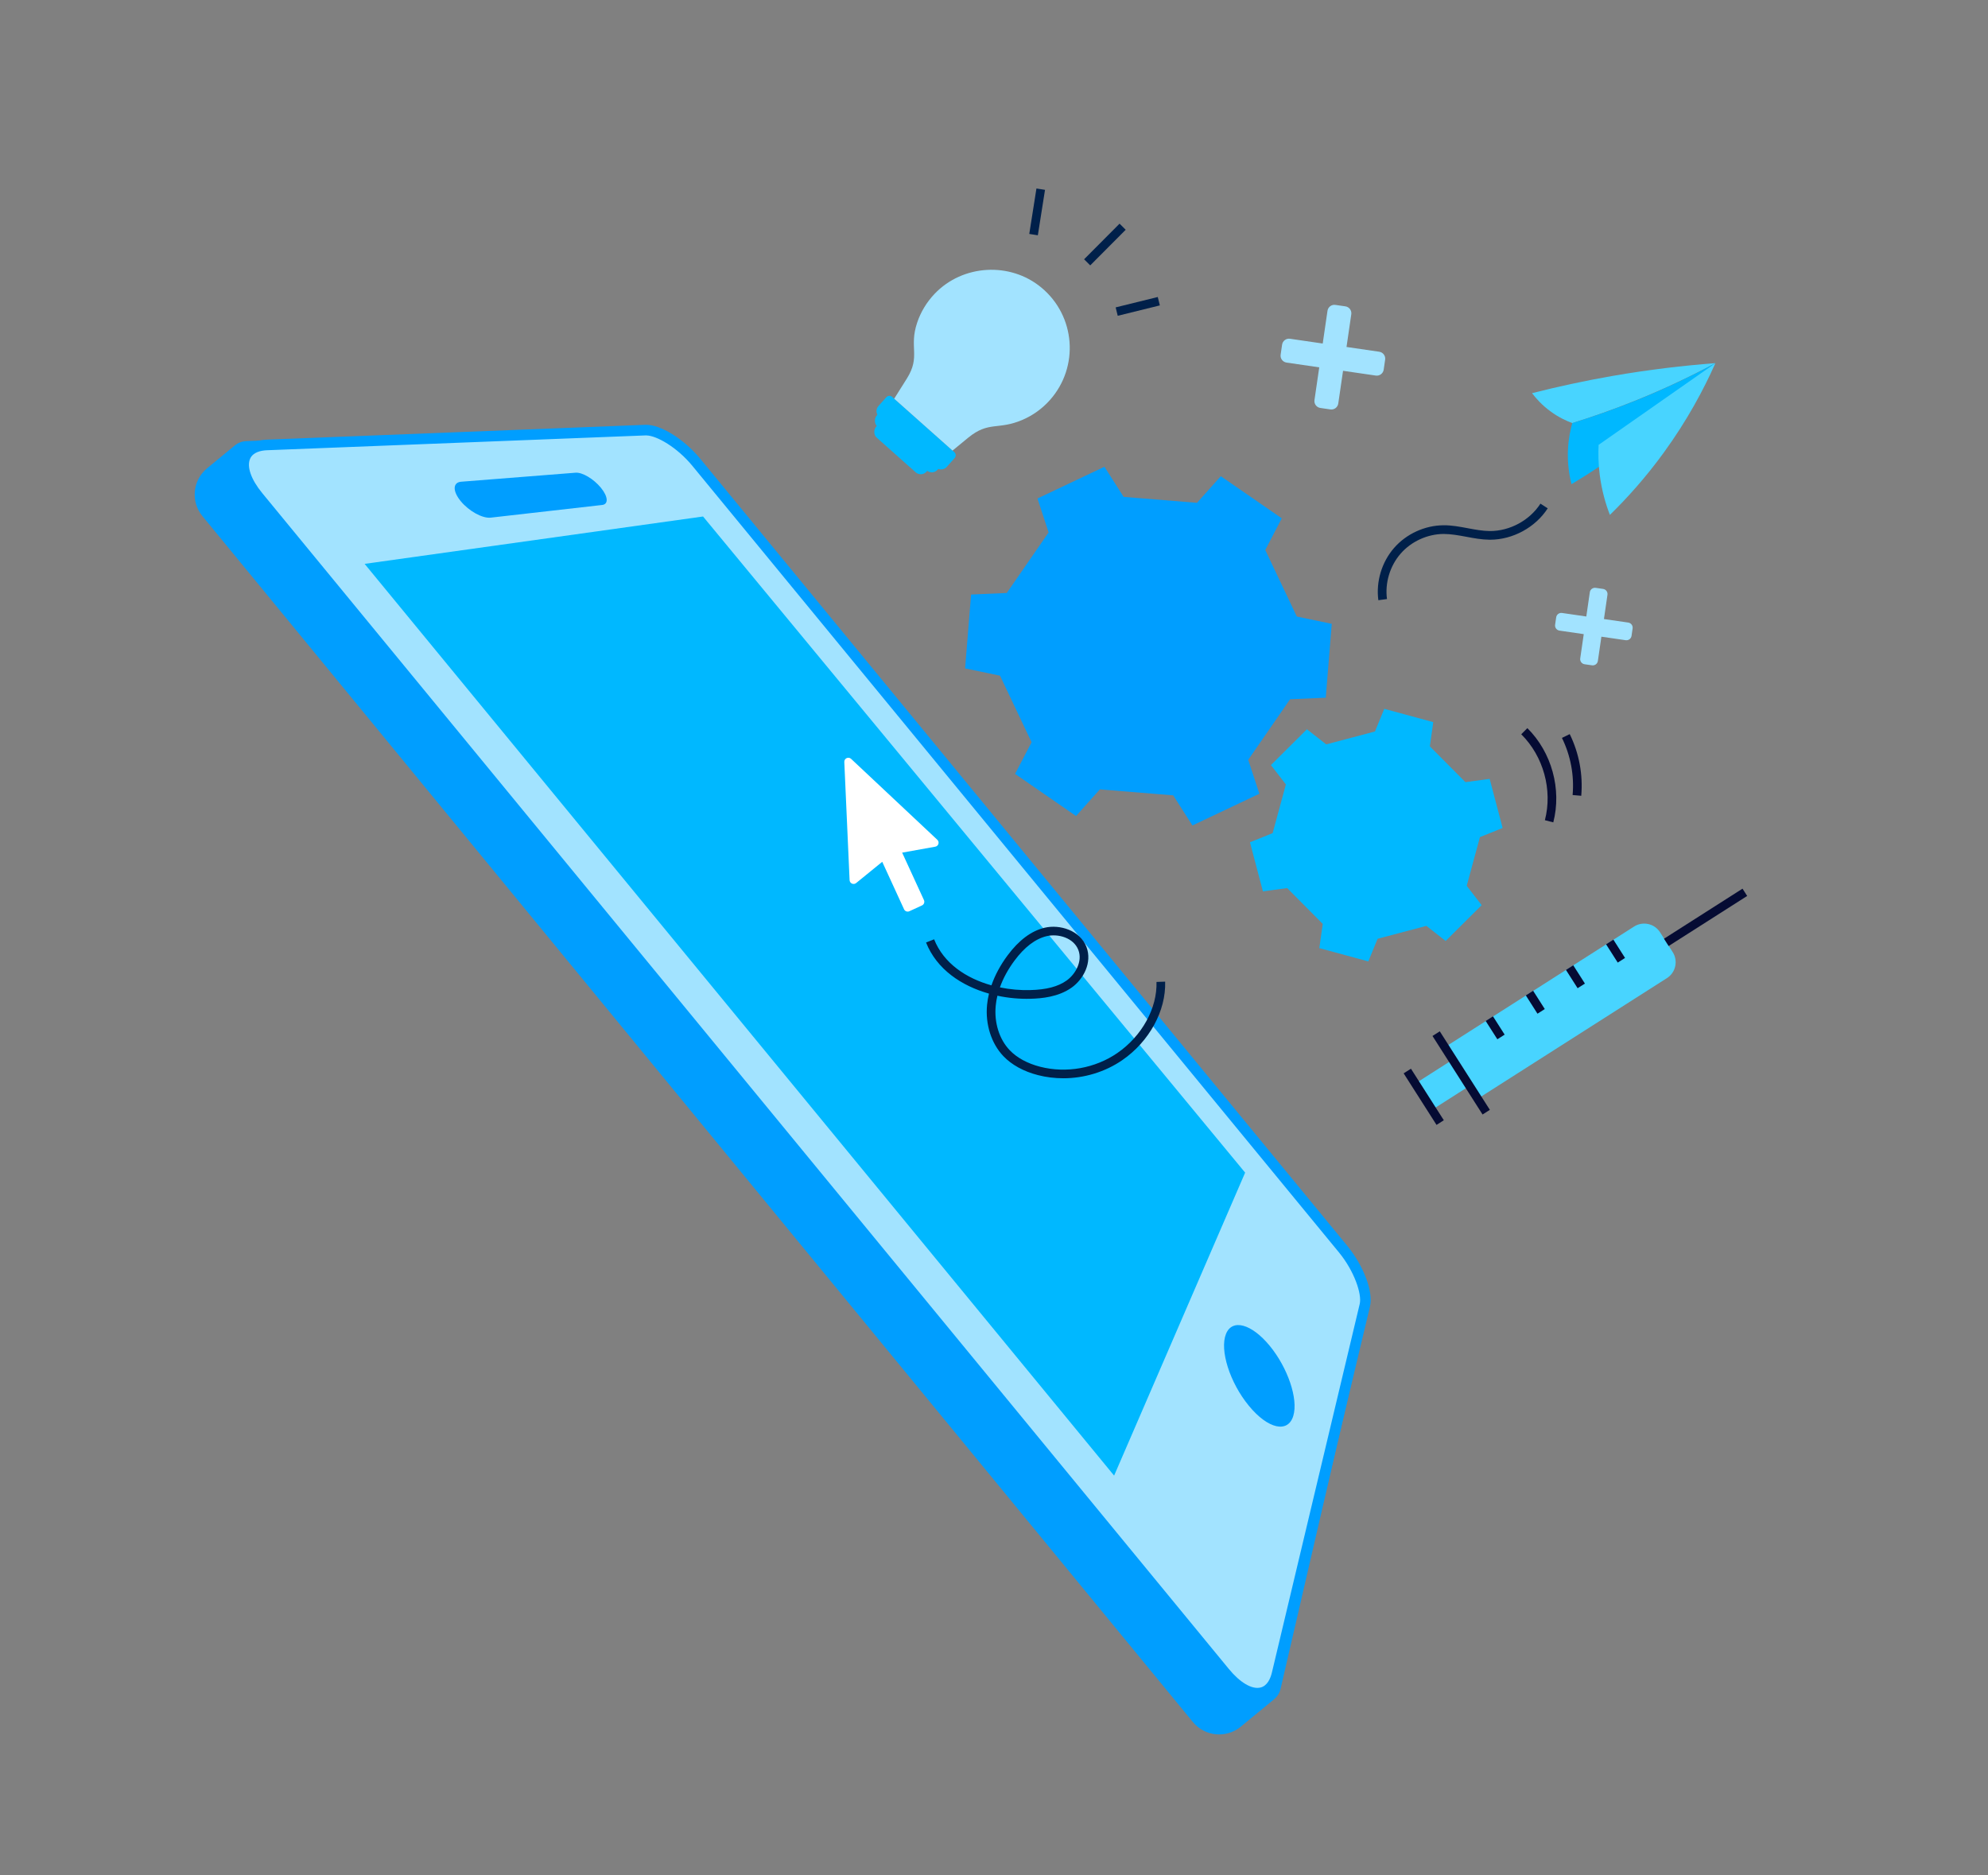 <?xml version="1.0" encoding="UTF-8"?>
<svg id="Calque_1" data-name="Calque 1" xmlns="http://www.w3.org/2000/svg" viewBox="0 0 778.67 734.56">
  <rect x="0" y="0" width="778.67" height="734.56" fill="#808080" stroke="none"/>
  <defs>
    <style>
      .cls-1 {
        fill: #a2e3ff;
      }

      .cls-2 {
        fill: #48d4ff;
      }

      .cls-3 {
        fill: #050b33;
      }

      .cls-4 {
        fill: #fff;
      }

      .cls-5 {
        fill: #00204a;
      }

      .cls-6 {
        fill: #00b8ff;
      }

      .cls-7 {
        fill: #00b8ff;
      }

      .cls-8 {
        fill: #009eff;
      }
    </style>
  </defs>
  <path class="cls-8" d="M499.08,665.58l-13.1,10.77c-5.68,4.67-14.07,3.86-18.74-1.82-52.69-64.08-335.32-408.27-387.96-472.37-4.67-5.68-3.84-14.07,1.84-18.74l10.88-8.95c1.25-1.03,2.8-1.61,4.41-1.68l149.35-5.82c5.28-.21,14.38,5.6,20.43,12.97l259.74,315.98c6.05,7.37,10,17.41,8.77,22.56l-33.12,143.05c-.37,1.59-1.25,3.01-2.51,4.05Z"/>
  <g>
    <path class="cls-1" d="M534.6,511.23l-34.4,144.4c-2.44,10.25-11.65,10.16-20.47-.57L101.13,194.48c-8.82-10.74-7.13-19.78,3.4-20.2l148.33-5.81c5.16-.2,14.02,5.46,19.92,12.64l253.28,308.12c5.9,7.18,9.74,16.97,8.55,21.99Z"/>
    <path class="cls-8" d="M492.53,665.29c-4.53,0-9.66-3.15-14.4-8.91L99.52,195.8c-5.48-6.67-7.43-13.18-5.33-17.85,1.57-3.5,5.21-5.54,10.25-5.74l148.33-5.81c5.82-.22,15.14,5.53,21.6,13.4l253.28,308.12c6.47,7.87,10.32,18.09,8.96,23.79l-2.02-.48,2.02.48-34.4,144.4c-1.17,4.9-3.87,8.08-7.61,8.94-.68.16-1.37.23-2.08.23ZM253.13,170.55c-.07,0-.13,0-.19,0l-148.33,5.81c-2.39.09-5.48.74-6.63,3.29-1.41,3.14.37,8.19,4.75,13.52l378.6,460.58c4.38,5.33,9,8.05,12.34,7.27,2.72-.63,3.95-3.54,4.51-5.86l34.4-144.4c.92-3.85-2.13-12.89-8.13-20.19l-253.28-308.12c-5.91-7.19-14.01-11.89-18.04-11.89Z"/>
  </g>
  <path class="cls-8" d="M506.57,554.59h0c-2.06,6.87-9.88,5.22-17.4-3.93h0c-7.51-9.14-11.5-21.84-8.97-28.15h0c2.44-6.1,10.08-3.94,17.14,4.66h0c7.06,8.59,11.22,20.78,9.23,27.42Z"/>
  <path class="cls-8" d="M235.84,197.8l-43.61,4.96c-3.24.37-8.53-2.52-11.77-6.46h0c-3.24-3.94-3.13-7.35.2-7.61l44.79-3.53c2.64-.21,7.06,2.42,9.9,5.87h0c2.83,3.45,3.07,6.48.49,6.77Z"/>
  <polygon class="cls-6" points="436.38 578 487.7 459.32 275.37 202.31 142.82 220.87 436.38 578"/>
  <g>
    <path class="cls-6" d="M342.27,165.11h32.52c.91,0,1.65.74,1.65,1.65v4.63c0,1.65-1.34,2.99-2.99,2.99h-29.85c-1.65,0-2.99-1.34-2.99-2.99v-4.63c0-.91.74-1.65,1.65-1.65Z" transform="translate(203.46 -195.37) rotate(41.65)"/>
    <rect class="cls-6" x="340.4" y="167.55" width="31.91" height="9.28" rx="2.99" ry="2.99" transform="translate(204.54 -193.31) rotate(41.65)"/>
    <rect class="cls-6" x="340.86" y="170.11" width="26.44" height="9.28" rx="2.99" ry="2.99" transform="translate(205.66 -191.15) rotate(41.65)"/>
    <path class="cls-1" d="M411.24,156.69c11.53-12.96,10.08-32.96-3.41-44.1-12.24-10.11-30.78-9.01-41.74,2.48-3.17,3.33-5.44,7.16-6.82,11.22-3.37,9.87,1.46,13.21-4.09,22.03l-4.94,7.85,22.85,20.32,6.11-5.02c8.1-6.65,11.67-2.88,21.3-7.02,3.98-1.71,7.66-4.3,10.74-7.76Z"/>
  </g>
  <path class="cls-4" d="M367.14,328.95l-33.78-31.71c-1.03-.97-2.72-.19-2.66,1.22l2.07,46.28c.06,1.3,1.57,1.97,2.57,1.15l10.22-8.32,8.54,18.59c.36.79,1.3,1.14,2.09.77l4.93-2.27c.79-.36,1.14-1.3.78-2.09l-8.54-18.59,12.97-2.33c1.28-.23,1.75-1.82.8-2.7Z"/>
  <path class="cls-5" d="M416.44,422.36c-3.32,0-6.65-.4-9.87-1.23-5.6-1.43-10.29-4.01-13.57-7.44-4.73-4.97-7.12-12.49-6.38-20.1.14-1.45.39-2.92.75-4.39-10.72-3.02-20.47-9.49-24.65-20.02l3.16-1.25c3.75,9.46,12.63,15.29,22.45,18.03,1.38-3.97,3.51-7.94,6.32-11.73,4.41-5.94,9.28-9.59,14.49-10.83,5.97-1.43,13.94,1.04,16.41,7.53,2.32,6.1-1.17,12.63-5.81,15.92-5.19,3.68-11.72,4.26-16.18,4.37-4.19.11-8.58-.28-12.89-1.2-.32,1.31-.54,2.61-.66,3.9-.65,6.65,1.39,13.17,5.46,17.43,2.83,2.98,6.97,5.22,11.95,6.5,10.24,2.62,21.54.61,30.24-5.39,9.63-6.64,15.64-17.57,15.32-27.84l3.39-.11c.36,11.4-6.22,23.47-16.78,30.74-6.76,4.66-14.95,7.11-23.14,7.11ZM391.65,386.76c3.95.82,7.99,1.16,11.83,1.06,6.38-.16,10.93-1.35,14.3-3.75,3.49-2.48,6.29-7.5,4.6-11.94-1.81-4.76-7.87-6.53-12.45-5.43-4.4,1.05-8.63,4.27-12.55,9.55-2.54,3.42-4.47,6.97-5.73,10.51Z"/>
  <g>
    <path class="cls-2" d="M607.89,347.04h9.21c4.07,0,7.37,3.3,7.37,7.37v87.92h-23.95v-87.92c0-4.07,3.3-7.37,7.37-7.37Z" transform="translate(616.05 -333.96) rotate(57.48)"/>
    <rect class="cls-2" x="558.84" y="416.19" width="12.2" height="17.39" transform="translate(619.52 -279.89) rotate(57.48)"/>
    <rect class="cls-3" x="555.96" y="417.66" width="3.39" height="23.95" transform="translate(-143.53 367.14) rotate(-32.52)"/>
    <rect class="cls-3" x="583.94" y="398.39" width="3.39" height="8.5" transform="translate(-124.63 377.92) rotate(-32.52)"/>
    <rect class="cls-3" x="599.66" y="388.37" width="3.39" height="8.5" transform="translate(-116.78 384.8) rotate(-32.52)"/>
    <rect class="cls-3" x="615.38" y="378.35" width="3.39" height="8.5" transform="translate(-108.93 391.72) rotate(-32.52)"/>
    <rect class="cls-3" x="631.1" y="368.33" width="3.39" height="8.5" transform="translate(-101.08 398.58) rotate(-32.52)"/>
    <rect class="cls-3" x="570.63" y="402.05" width="3.39" height="36.48" transform="translate(-136.21 373.55) rotate(-32.52)"/>
    <rect class="cls-3" x="649.81" y="357.57" width="36.48" height="3.39" transform="translate(-88.39 415.53) rotate(-32.52)"/>
  </g>
  <g>
    <path class="cls-6" d="M561.39,282.86l-1.34,9.49c5.79,5.83,8.14,8.19,13.93,14.02l9.5-1.28c3.01,11.4,2.07,7.83,5.08,19.23l-8.89,3.58c-2.15,7.93-3.02,11.14-5.18,19.07l5.86,7.59c-8.36,8.31-5.74,5.71-14.11,14.02l-7.55-5.91c-7.94,2.1-11.16,2.95-19.1,5.05l-3.64,8.87c-11.38-3.09-7.81-2.12-19.19-5.21l1.34-9.49c-5.79-5.83-8.14-8.19-13.93-14.02l-9.5,1.28c-3.01-11.4-2.07-7.83-5.08-19.23l8.89-3.58c2.15-7.93,3.02-11.14,5.18-19.07l-5.86-7.59c8.36-8.31,5.74-5.71,14.11-14.02l7.55,5.91c7.94-2.1,11.16-2.95,19.1-5.05l3.64-8.87c11.38,3.09,7.81,2.12,19.19,5.21Z"/>
    <path class="cls-8" d="M502.05,203.03l-6.46,12.41c5.13,10.83,7.22,15.23,12.35,26.06l13.69,2.86c-1.39,17.15-.96,11.78-2.35,28.93l-13.98.61c-6.81,9.86-9.58,13.86-16.39,23.72l4.37,13.29c-15.55,7.37-10.68,5.06-26.23,12.43l-7.52-11.8c-11.95-.97-16.79-1.36-28.74-2.33l-9.32,10.43c-14.16-9.78-9.72-6.72-23.88-16.5l6.46-12.41c-5.13-10.83-7.22-15.23-12.35-26.06l-13.69-2.86c1.39-17.15.96-11.78,2.35-28.93l13.98-.61c6.81-9.86,9.58-13.86,16.39-23.72l-4.37-13.29c15.55-7.37,10.68-5.06,26.23-12.43l7.52,11.8c11.95.97,16.79,1.36,28.74,2.33l9.32-10.43c14.16,9.78,9.72,6.72,23.88,16.5Z"/>
    <path class="cls-3" d="M608.4,322.12l-3.29-.85c3.07-11.84-.57-25.05-9.26-33.65l2.39-2.41c9.53,9.44,13.52,23.93,10.16,36.91Z"/>
    <path class="cls-3" d="M619.35,311.71l-3.38-.29c.67-7.7-.77-15.44-4.18-22.38l3.05-1.49c3.67,7.49,5.23,15.85,4.51,24.16Z"/>
  </g>
  <g>
    <path class="cls-2" d="M600.08,154.01c9.73-2.48,20.23-4.79,31.44-6.74,14.4-2.51,27.93-4.08,40.37-5.02-9.36,5.02-19.92,10.08-31.66,14.8-8.52,3.42-16.69,6.28-24.39,8.67-2.26-.83-5.23-2.19-8.35-4.45-3.48-2.51-5.87-5.22-7.41-7.26Z"/>
    <path class="cls-7" d="M615.54,189.64c-.86-3.37-1.68-8.12-1.38-13.8.21-4,.92-7.43,1.68-10.12,8.24-2.54,17.08-5.63,26.35-9.42,11.01-4.51,20.92-9.3,29.71-14.04-8.47,9.84-19.41,20.88-33.24,31.62-8.03,6.23-15.84,11.43-23.11,15.77Z"/>
    <path class="cls-2" d="M630.57,201.68c-1.57-4.05-3.17-9.35-3.98-15.7-.56-4.41-.61-8.37-.44-11.73,15.25-10.66,30.49-21.33,45.74-31.99-4.52,10.17-10.98,22.33-20.23,35.05-7.16,9.84-14.46,17.91-21.08,24.37Z"/>
  </g>
  <path class="cls-1" d="M542.54,140.87c.22-1.49-.82-2.87-2.3-3.09l-12.83-1.87,1.87-12.82c.22-1.49-.82-2.87-2.31-3.09l-3.92-.57c-1.49-.22-2.87.82-3.09,2.31l-1.87,12.82-12.82-1.87c-1.49-.22-2.87.82-3.09,2.31l-.57,3.93c-.22,1.49.82,2.87,2.3,3.09l12.82,1.87-1.87,12.82c-.22,1.49.82,2.87,2.31,3.09l3.92.57c1.49.22,2.87-.82,3.09-2.31l1.87-12.82,12.83,1.87c1.49.22,2.87-.82,3.09-2.31l.57-3.93Z"/>
  <path class="cls-1" d="M639.47,246.15c.16-1.11-.61-2.13-1.71-2.29l-9.52-1.38,1.38-9.51c.16-1.11-.61-2.13-1.71-2.29l-2.91-.42c-1.11-.16-2.13.61-2.29,1.71l-1.38,9.51-9.51-1.38c-1.11-.16-2.13.61-2.29,1.71l-.42,2.91c-.16,1.11.61,2.13,1.71,2.29l9.51,1.38-1.38,9.51c-.16,1.11.61,2.13,1.71,2.29l2.91.42c1.11.16,2.13-.61,2.29-1.71l1.38-9.51,9.52,1.38c1.11.16,2.13-.61,2.29-1.71l.42-2.91Z"/>
  <path class="cls-5" d="M539.88,235.1c-.97-7.27,1.32-14.91,6.14-20.45,4.81-5.53,12.07-8.86,19.4-8.9,3.23-.03,6.43.58,9.51,1.16,2.94.55,5.73,1.07,8.55,1.1,7.87.06,15.64-4.15,19.89-10.73l2.85,1.84c-4.83,7.48-13.67,12.28-22.56,12.29-.07,0-.13,0-.2,0-3.13-.03-6.19-.6-9.15-1.16-3.05-.57-5.91-1.08-8.86-1.1-6.37.04-12.68,2.93-16.86,7.73-4.18,4.81-6.18,11.45-5.33,17.77l-3.36.45Z"/>
  <rect class="cls-5" x="422.94" y="94.1" width="19.69" height="3.39" transform="translate(59.51 334.85) rotate(-45.12)"/>
  <rect class="cls-5" x="437.15" y="118.33" width="16.99" height="3.39" transform="translate(-15.78 110.16) rotate(-13.85)"/>
  <rect class="cls-5" x="397.22" y="81.3" width="18.02" height="3.4" transform="translate(260.91 471.32) rotate(-81.03)"/>
</svg>